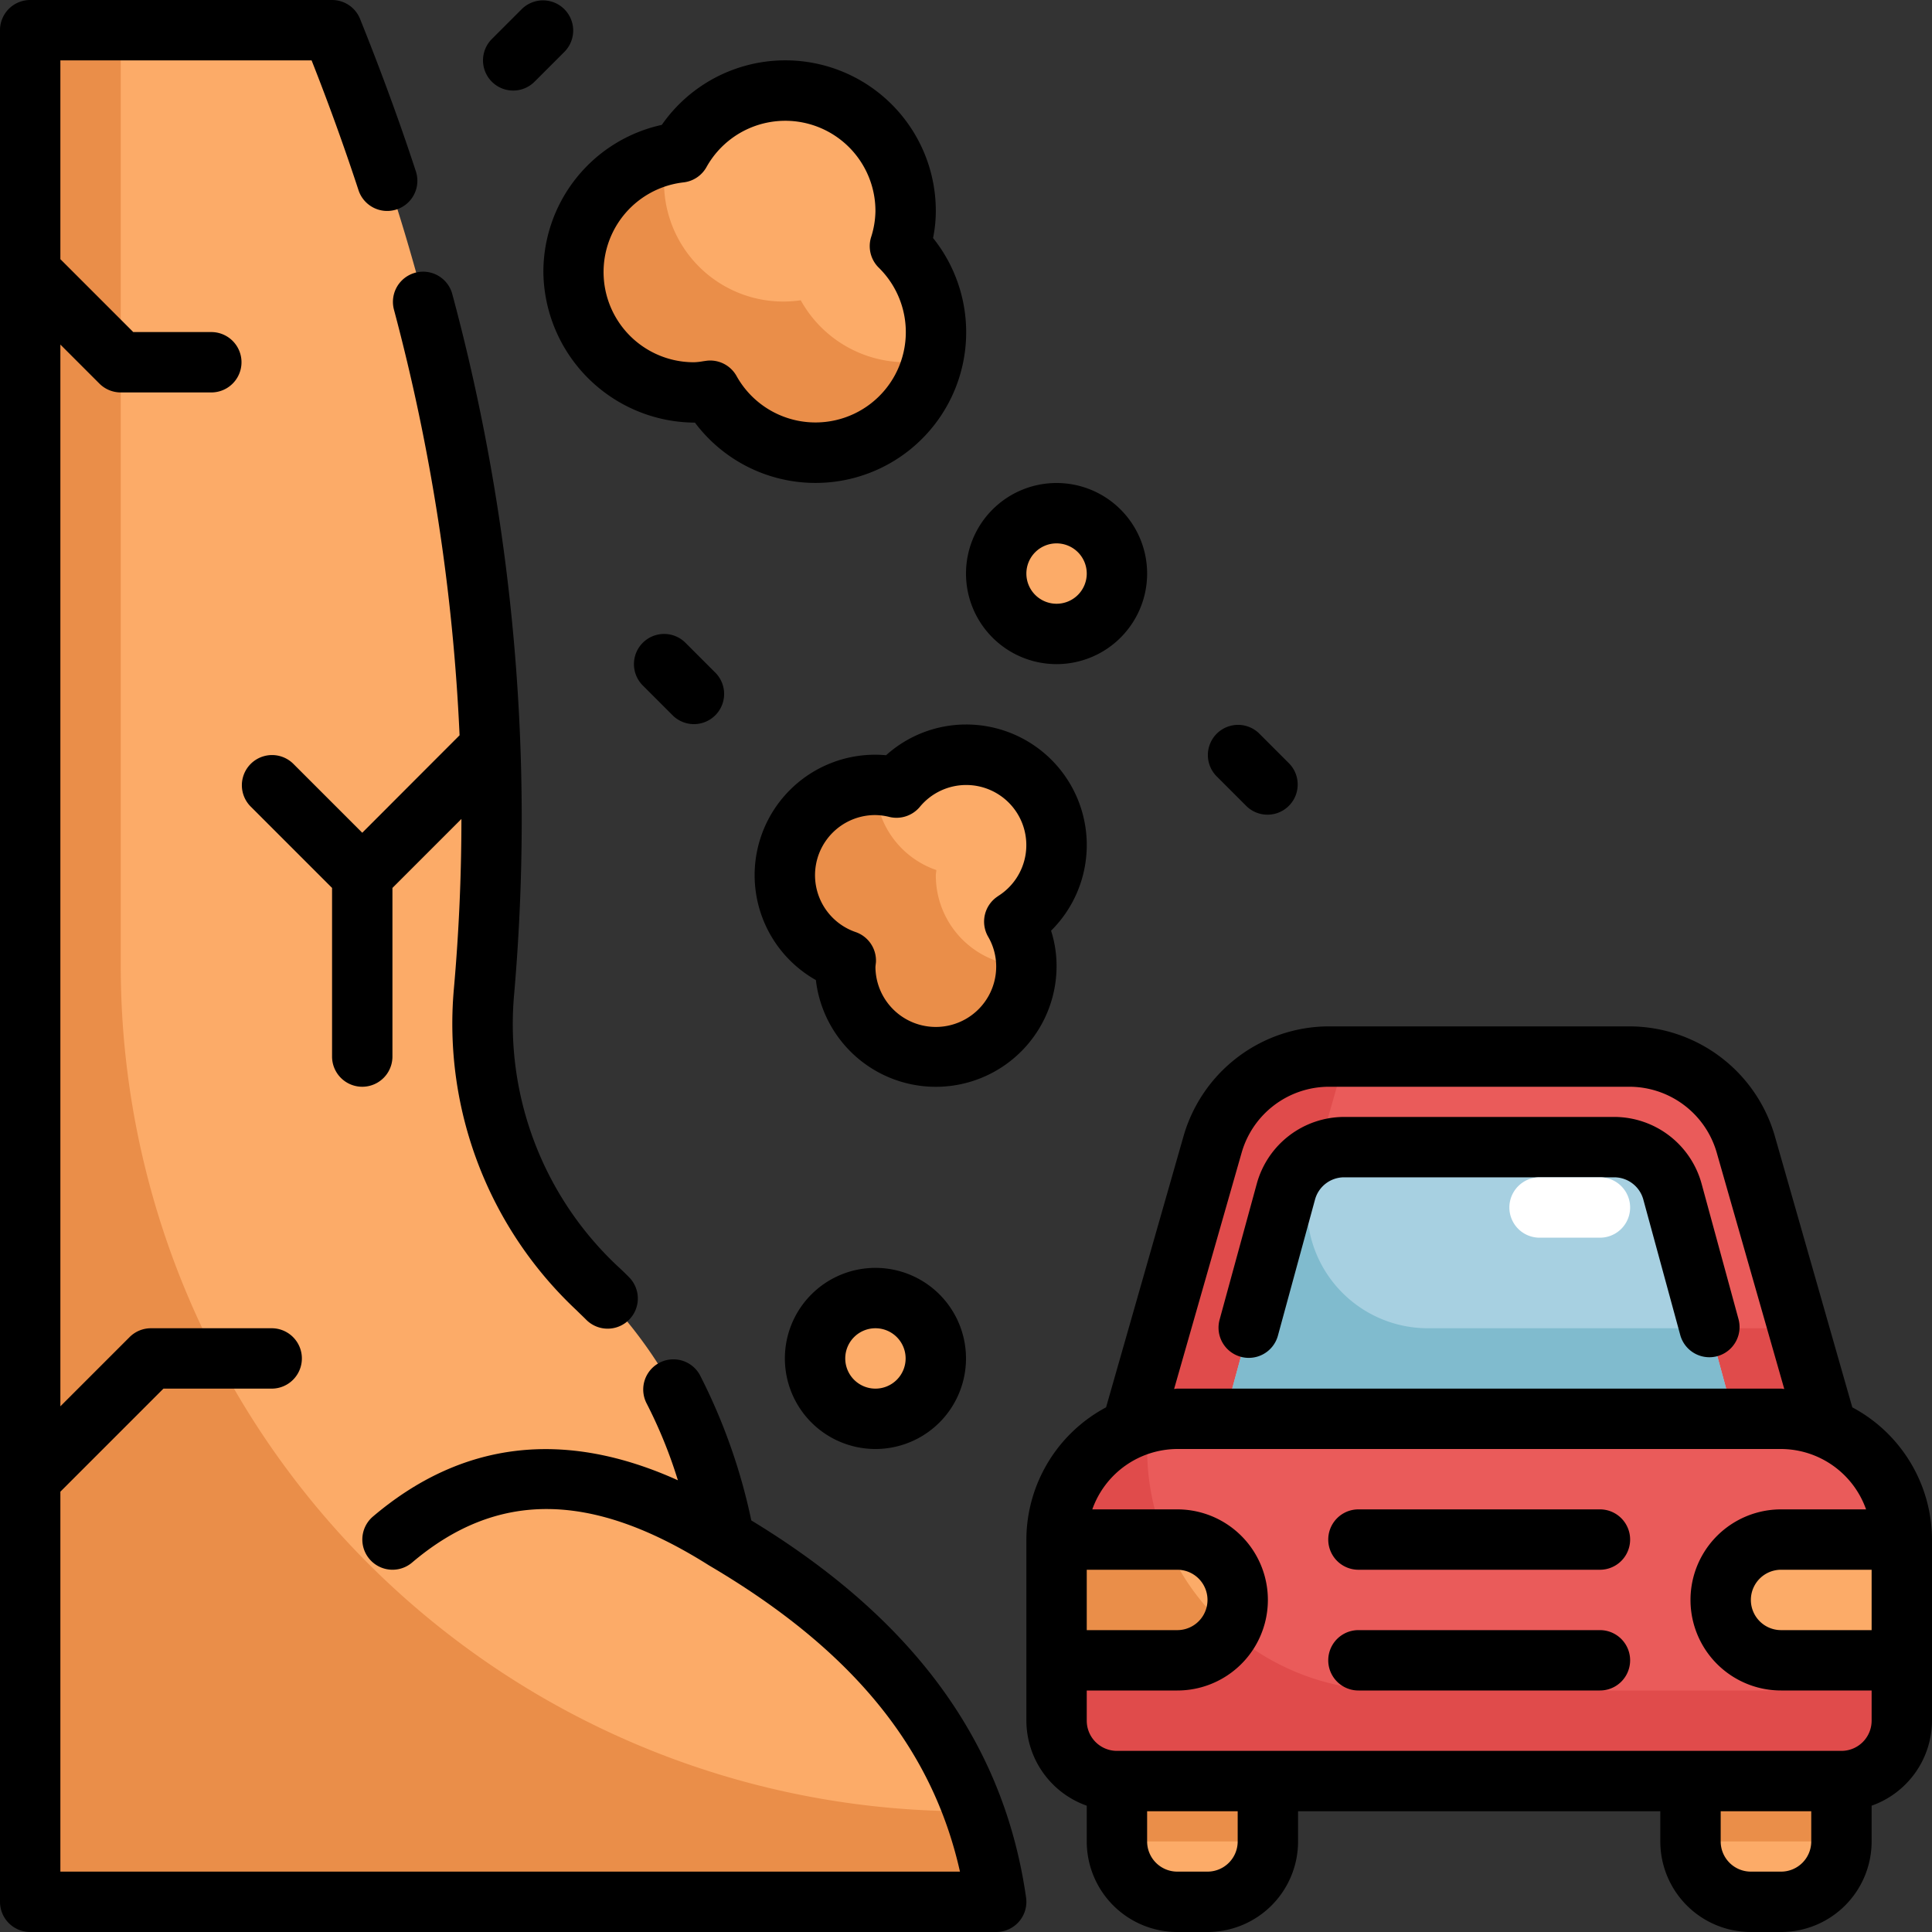 <?xml version="1.0"?>
<svg xmlns="http://www.w3.org/2000/svg" viewBox="0 0 64 64"><rect x="0" y="0" width="64" height="64" fill="#333333" stroke="none"/><g data-name="Layer 5" id="Layer_5"><path d="M33,63H1V1H11a67.831,67.831,0,0,1,5.031,31.849,11.917,11.917,0,0,0,3.741,9.82A14.982,14.982,0,0,1,24,51C29.968,54.51,32.372,58.609,33,63Z" style="fill:#fcab68"/><path d="M4,32V1H1V63H33a14.924,14.924,0,0,0-.75-3H32A28,28,0,0,1,4,32Z" style="fill:#ea8e49"/><path d="M61,49H37l3.171-11.1A4,4,0,0,1,44.017,35h9.966a4,4,0,0,1,3.846,2.9Z" style="fill:#ea5b5a"/><path d="M43.457,38.9,44.571,35h-.554a4,4,0,0,0-3.846,2.9L37,49H61l-1.429-5H47.3A4,4,0,0,1,43.457,38.9Z" style="fill:#e04b4b"/><path d="M40,49l2.6-9.526A2,2,0,0,1,44.528,38h8.944a2,2,0,0,1,1.93,1.474L58,49Z" style="fill:#a7d0e1"/><path d="M47.3,44a4,4,0,0,1-3.846-5.1l.191-.669a1.977,1.977,0,0,0-1.05,1.242L40,49H58l-1.364-5Z" style="fill:#80bbce"/><path d="M39,47H59a4,4,0,0,1,4,4v6a2,2,0,0,1-2,2H37a2,2,0,0,1-2-2V51A4,4,0,0,1,39,47Z" style="fill:#ea5b5a"/><path d="M46,56a8,8,0,0,1-8-8h0a3.974,3.974,0,0,1,.108-.892A4,4,0,0,0,35,51v6a2,2,0,0,0,2,2H61a2,2,0,0,0,2-2V56Z" style="fill:#e04b4b"/><path d="M35,51h4a2,2,0,0,1,2,2v0a2,2,0,0,1-2,2H35a0,0,0,0,1,0,0V51a0,0,0,0,1,0,0Z" style="fill:#fcab68"/><path d="M40.722,54a8,8,0,0,1-2.135-3H35v4h4A1.991,1.991,0,0,0,40.722,54Z" style="fill:#ea8e49"/><path d="M57,51h4a2,2,0,0,1,2,2v0a2,2,0,0,1-2,2H57a0,0,0,0,1,0,0V51A0,0,0,0,1,57,51Z" style="fill:#fcab68" transform="translate(120 106) rotate(-180)"/><path d="M37,59h5a0,0,0,0,1,0,0v2a2,2,0,0,1-2,2H39a2,2,0,0,1-2-2V59A0,0,0,0,1,37,59Z" style="fill:#fcab68"/><rect height="2" style="fill:#ea8e49" width="5" x="37" y="59"/><path d="M56,59h5a0,0,0,0,1,0,0v2a2,2,0,0,1-2,2H58a2,2,0,0,1-2-2V59A0,0,0,0,1,56,59Z" style="fill:#fcab68"/><rect height="2" style="fill:#ea8e49" width="5" x="56" y="59"/><path d="M29.81,8.156A3.948,3.948,0,0,0,30,7a3.988,3.988,0,0,0-7.471-1.953,3.985,3.985,0,1,0,1,7.9A3.991,3.991,0,1,0,29.81,8.156Z" style="fill:#fcab68"/><path d="M30,12a3.984,3.984,0,0,1-3.474-2.053A3.953,3.953,0,0,1,22.1,5.138a3.969,3.969,0,0,0,1.423,7.809,3.98,3.98,0,0,0,7.366-1.055A3.974,3.974,0,0,1,30,12Z" style="fill:#ea8e49"/><path d="M35,28a2.988,2.988,0,0,0-5.3-1.908A2.963,2.963,0,0,0,29,26a2.993,2.993,0,0,0-.982,5.822c0,.06-.018.117-.018.178a3,3,0,0,0,6,0,2.97,2.97,0,0,0-.4-1.47A2.992,2.992,0,0,0,35,28Z" style="fill:#fcab68"/><path d="M31,29c0-.061.014-.118.018-.178A2.99,2.99,0,0,1,29,26a2.993,2.993,0,0,0-.982,5.822c0,.06-.018.117-.018.178a3,3,0,0,0,6,0A3,3,0,0,1,31,29Z" style="fill:#ea8e49"/><circle cx="35" cy="19" r="2" style="fill:#fcab68"/><circle cx="29" cy="45" r="2" style="fill:#fcab68"/><path d="M13.05,10.257a66.1,66.1,0,0,1,2.174,14.1L12,27.586,9.707,25.293a1,1,0,0,0-1.414,1.414L11,29.414V35a1,1,0,0,0,2,0V29.414l2.285-2.285q0,2.822-.25,5.631A13,13,0,0,0,19.1,43.406c.1.1.207.2.307.3a1,1,0,1,0,1.42-1.408c-.122-.124-.248-.245-.373-.359a10.992,10.992,0,0,1-3.423-9A66.93,66.93,0,0,0,14.983,9.743a1,1,0,0,0-1.933.514Z"/><path d="M24.888,50.366a19.272,19.272,0,0,0-1.706-4.822,1,1,0,0,0-1.77.93,15.763,15.763,0,0,1,1.044,2.562c-3.763-1.7-7.155-1.3-10.1,1.2a1,1,0,1,0,1.294,1.526c2.817-2.391,5.937-2.364,9.82.083l.026.016C28.209,54.636,30.876,57.879,31.8,62H2V49.414L5.414,46H9a1,1,0,0,0,0-2H5a1,1,0,0,0-.707.293L2,46.586V11.414l1.293,1.293A1,1,0,0,0,4,13H7a1,1,0,0,0,0-2H4.414L2,8.586V2h8.322c.565,1.43,1.088,2.878,1.558,4.312a1,1,0,0,0,1.9-.624C13.228,4,12.6,2.3,11.927.625A1,1,0,0,0,11,0H1A1,1,0,0,0,0,1V63a1,1,0,0,0,1,1H33a1,1,0,0,0,.99-1.142C33.257,57.729,30.278,53.64,24.888,50.366Z"/><path d="M41.105,44.946a.958.958,0,0,0,.264.035,1,1,0,0,0,.964-.737l1.229-4.508A1,1,0,0,1,44.527,39h8.946a1,1,0,0,1,.964.736l1.223,4.487a1,1,0,0,0,1.93-.526l-1.223-4.486A3.006,3.006,0,0,0,53.473,37H44.527a3.006,3.006,0,0,0-2.894,2.211L40.4,43.719A1,1,0,0,0,41.105,44.946Z"/><path d="M61.36,46.62l-2.569-8.994A5.023,5.023,0,0,0,53.982,34H44.018a5.023,5.023,0,0,0-4.809,3.627L36.64,46.62A4.982,4.982,0,0,0,34,51v6a3,3,0,0,0,2,2.816V61a3,3,0,0,0,3,3h1a3,3,0,0,0,3-3V60H55v1a3,3,0,0,0,3,3h1a3,3,0,0,0,3-3V59.816A3,3,0,0,0,64,57V51A4.982,4.982,0,0,0,61.36,46.62ZM62,54H59a1,1,0,0,1,0-2h3ZM41.133,38.177A3.014,3.014,0,0,1,44.018,36h9.964a3.014,3.014,0,0,1,2.885,2.176l2.239,7.835c-.036,0-.07-.011-.106-.011H39c-.036,0-.07.01-.106.011ZM39,52a1,1,0,0,1,0,2H36V52Zm2,9a1,1,0,0,1-1,1H39a1,1,0,0,1-1-1V60h3Zm19,0a1,1,0,0,1-1,1H58a1,1,0,0,1-1-1V60h3Zm1-3H37a1,1,0,0,1-1-1V56h3a3,3,0,0,0,0-6H36.184A3,3,0,0,1,39,48H59a3,3,0,0,1,2.816,2H59a3,3,0,0,0,0,6h3v1A1,1,0,0,1,61,58Z"/><path d="M53,50H45a1,1,0,0,0,0,2h8a1,1,0,0,0,0-2Z"/><path d="M53,54H45a1,1,0,0,0,0,2h8a1,1,0,0,0,0-2Z"/><path d="M23.021,14a4.991,4.991,0,1,0,7.888-6.115A4.493,4.493,0,0,0,31,7a4.985,4.985,0,0,0-9.077-2.863A4.989,4.989,0,0,0,18,9,5.043,5.043,0,0,0,23.021,14Zm-.374-7.959a1,1,0,0,0,.753-.5A2.987,2.987,0,0,1,29,7a2.962,2.962,0,0,1-.146.864,1,1,0,0,0,.253,1,2.992,2.992,0,1,1-4.709,3.59,1,1,0,0,0-.872-.511.947.947,0,0,0-.13.009l-.1.014A2.172,2.172,0,0,1,23,12a2.989,2.989,0,0,1-.353-5.959Z"/><path d="M32,24a3.962,3.962,0,0,0-2.647,1.018,3.99,3.99,0,0,0-2.326,7.448A4,4,0,0,0,35,32a3.827,3.827,0,0,0-.182-1.169A3.994,3.994,0,0,0,32,24Zm1.064,5.685a1,1,0,0,0-.334,1.339A1.96,1.96,0,0,1,33,32a2,2,0,0,1-4,.038c0-.03.015-.138.017-.167a1,1,0,0,0-.67-.994A1.992,1.992,0,0,1,29,27a2.018,2.018,0,0,1,.469.064,1.008,1.008,0,0,0,1-.333,1.991,1.991,0,1,1,2.591,2.954Z"/><path d="M35,22a3,3,0,1,0-3-3A3,3,0,0,0,35,22Zm0-4a1,1,0,1,1-1,1A1,1,0,0,1,35,18Z"/><path d="M26,45a3,3,0,1,0,3-3A3,3,0,0,0,26,45Zm4,0a1,1,0,1,1-1-1A1,1,0,0,1,30,45Z"/><path d="M21.293,21.293a1,1,0,0,0,0,1.414l1,1a1,1,0,0,0,1.414-1.414l-1-1A1,1,0,0,0,21.293,21.293Z"/><path d="M17,3a1,1,0,0,0,.707-.293l1-1A1,1,0,0,0,17.293.293l-1,1A1,1,0,0,0,17,3Z"/><path d="M41.293,26.707a1,1,0,0,0,1.414-1.414l-1-1a1,1,0,0,0-1.414,1.414Z"/><path d="M53,41H51a1,1,0,0,1,0-2h2a1,1,0,0,1,0,2Z" style="fill:#fff"/></g></svg>
